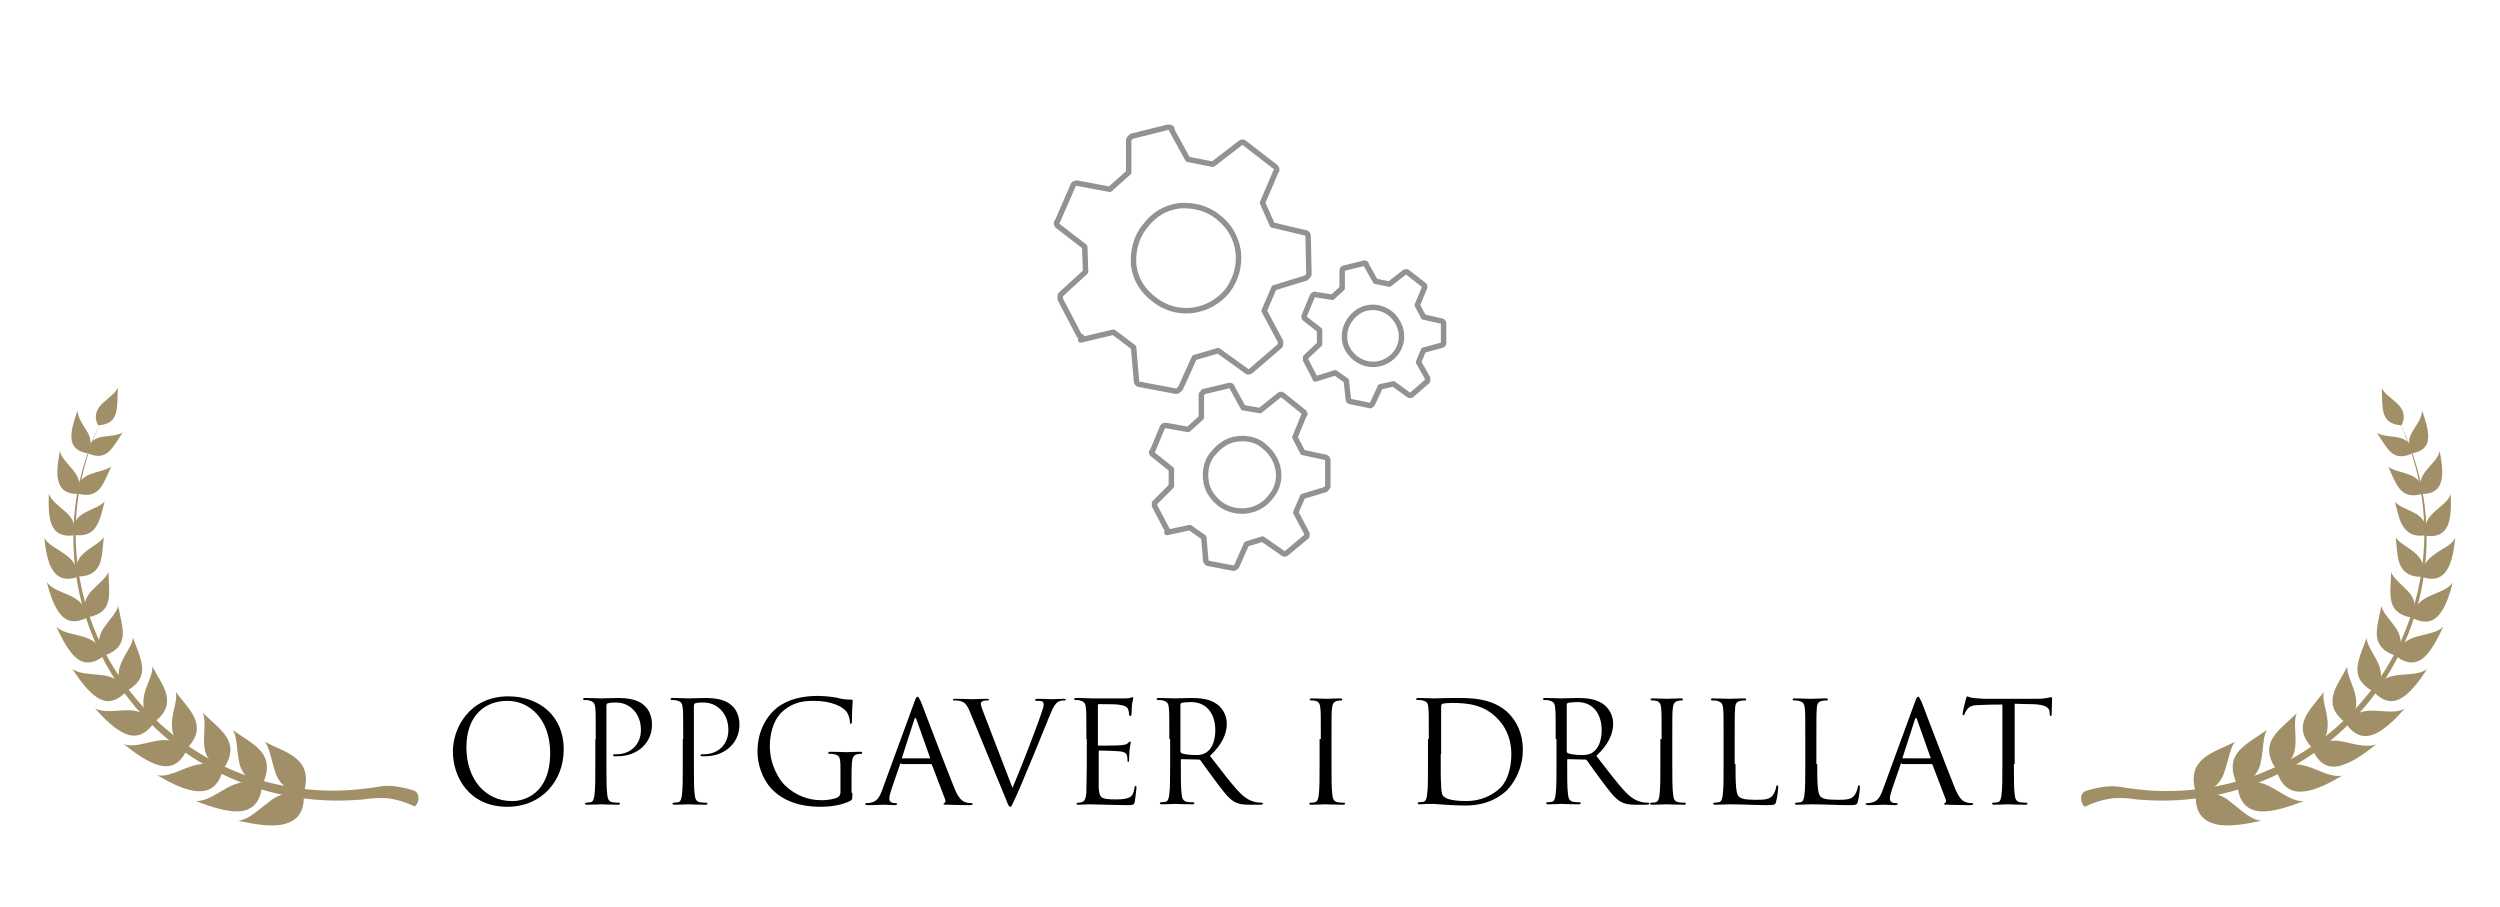 <?xml version="1.0" encoding="utf-8"?>
<!-- Generator: Adobe Illustrator 22.1.0, SVG Export Plug-In . SVG Version: 6.00 Build 0)  -->
<!DOCTYPE svg PUBLIC "-//W3C//DTD SVG 1.1//EN" "http://www.w3.org/Graphics/SVG/1.1/DTD/svg11.dtd">
<svg version="1.1" id="Layer_1" xmlns="http://www.w3.org/2000/svg" xmlns:xlink="http://www.w3.org/1999/xlink" x="0px" y="0px"
	 viewBox="0 0 608.9 221" style="enable-background:new 0 0 608.9 221;" xml:space="preserve">
<style type="text/css">
	.st0{fill:none;stroke:#929292;stroke-width:1.331;stroke-linecap:round;stroke-linejoin:round;stroke-miterlimit:10;}
	.st1{fill:none;stroke:#929292;stroke-width:1.331;stroke-miterlimit:10;}
	.st2{fill:#A19067;}
</style>
<title>Asset 1Kontrollspørsmål</title>
<g>
	<g>
		<g>
			<g>
				<path class="st0" d="M320.4,92.3C320.4,92.3,320.2,92.3,320.4,92.3l-2.4-4.6c0,0,0-0.5,0-0.7l3.4-3.2v-3.4l-3.7-2.9
					c0,0-0.2-0.5,0-0.7l1.9-4.6c0-0.2,0.5-0.5,0.5-0.5l4.4,0.7l2.4-2.2v-4.4c0-0.2,0.2-0.5,0.5-0.5l4.9-1.2c0.2,0,0.5,0,0.5,0.5
					l2.2,3.9l3.4,0.7l3.7-2.9c0,0,0.5-0.2,0.7,0l4.1,3.2c0,0,0.2,0.5,0,0.7l-1.7,4.1l1.5,2.9l4.4,1c0.2,0,0.5,0.2,0.5,0.5v4.9
					c0,0.2-0.2,0.5-0.5,0.5l-4.4,1.2l-1.2,2.9l2.2,3.9c0,0,0,0.5,0,0.7l-3.9,3.4c0,0-0.5,0.2-0.7,0l-3.7-2.7l-3.2,0.7l-1.9,4.1
					l-0.5,0.5l-4.9-1c-0.2,0-0.5-0.2-0.5-0.5l-0.5-4.6l-2.7-1.9L320.4,92.3C320.7,92.5,320.7,92.5,320.4,92.3z"/>
			</g>
			<g>
				<path class="st1" d="M338.7,76.4c-1.5-1.2-3.4-1.7-5.1-1.5c-1.9,0.2-3.4,1.2-4.6,2.7s-1.7,3.4-1.5,5.1c0.2,1.9,1.2,3.4,2.7,4.6
					c3.2,2.4,7.3,1.7,9.7-1.2C342.3,83,341.6,78.9,338.7,76.4L338.7,76.4z"/>
			</g>
		</g>
		<g>
			<g>
				<path class="st0" d="M284.4,129.3C284.4,129.3,284.1,129.3,284.4,129.3l-3.2-6.1v-0.7l4.1-4.1v-4.1l-4.6-3.7c0,0-0.5-0.5,0-0.7
					l2.4-5.8c0-0.2,0.5-0.5,0.7-0.5l5.6,1l3.2-2.9v-5.6c0-0.2,0.5-0.5,0.5-0.7l6.3-1.5c0.2,0,0.7,0,0.7,0.5l2.7,4.9l4.1,0.7l4.6-3.7
					c0,0,0.5-0.5,1,0l5.1,4.1c0,0,0.5,0.5,0,0.7l-2.2,5.4l1.9,3.7l5.6,1.2c0.2,0,0.5,0.5,0.5,0.5v6.6c0,0.2-0.5,0.5-0.5,0.7
					l-5.6,1.7l-1.7,3.9l2.7,5.1v0.7l-4.9,4.1c0,0-0.5,0.5-1,0l-4.9-3.4l-3.9,1.2l-2.4,5.4c0,0-0.5,0.5-0.7,0.5l-6.3-1.2
					c-0.2,0-0.5-0.5-0.5-0.5l-0.5-5.8l-3.4-2.4l-5.6,1.2C284.9,129.5,284.6,129.5,284.4,129.3z"/>
			</g>
			<g>
				<path class="st1" d="M308,108.8c-1.7-1.7-4.4-2.2-6.6-1.9c-2.4,0.2-4.4,1.7-5.8,3.4c-1.7,1.7-2.2,4.4-1.9,6.6
					c0.2,2.4,1.7,4.4,3.4,5.8c3.9,2.9,9.5,2.2,12.4-1.7C312.6,117.4,311.9,112,308,108.8L308,108.8z"/>
			</g>
		</g>
		<g>
			<g>
				<path class="st0" d="M262.9,81.8C262.9,81.8,262.9,81.6,262.9,81.8l-4.6-8.8c-0.2-0.2,0-1.2,0-1.2l6.1-5.6l-0.2-6.1l-6.6-5.1
					c-0.2-0.2-0.5-0.7,0-1.2l3.7-8.5c0-0.5,0.7-0.7,1-0.7l8,1.5l4.6-4.1v-7.8c0-0.5,0.5-0.7,0.7-1l8.8-2.2c0.5,0,1.2,0,1,0.7
					l3.9,7.1l6.1,1.2l6.6-5.1c0.2-0.2,0.7-0.5,1.2,0l7.5,5.8c0.2,0.2,0.5,0.7,0,1.2l-3.2,7.5l2.4,5.4l8,1.9c0.5,0,0.7,0.5,0.7,0.7
					l0.2,9.3c0,0.5-0.5,0.7-0.7,1l-7.8,2.4l-2.4,5.6l3.9,7.3c0.2,0.2,0,1.2,0,1.2l-7.1,6.1c-0.2,0.2-0.7,0.5-1.2,0l-6.8-4.9
					l-5.8,1.7l-3.4,7.5c-0.2,0.2-0.7,0.7-1,0.7l-9-1.7c-0.5,0-0.7-0.5-0.7-0.7l-0.7-8.3l-4.9-3.7l-8,1.9
					C263.9,82,263.4,82,262.9,81.8z"/>
			</g>
			<g>
				<path class="st1" d="M296.6,52.8c-2.7-2.2-6.1-2.9-9.3-2.7c-3.7,0.5-6.3,2.2-8.5,5.1c-2.2,2.7-2.9,6.1-2.7,9.3
					c0.5,3.7,2.2,6.3,5.1,8.5c5.6,4.4,13.4,3.2,17.8-2.2C303.4,64.8,302.2,57,296.6,52.8L296.6,52.8z"/>
			</g>
		</g>
	</g>
	<g>
		<path class="st2" d="M544.3,180.7c-2.8,1.4-5.7,2.4-7.6,4s-3.1,3.9-2,7.9c1.6,0.3,3.3,0,4.7-1c1.1-0.9,1.9-2.1,2.3-3.4
			C542.7,185.5,543.1,182.4,544.3,180.7"/>
		<path class="st2" d="M552.1,177.8c-2.5,1.8-5.1,3.2-6.7,5s-2.3,4.2-0.7,7.9c1.6,0,3.1-0.6,4.3-1.7c0.9-1,1.5-2.3,1.7-3.7
			C551.3,182.6,551.1,179.6,552.1,177.8"/>
		<path class="st2" d="M559.4,173.7c-2.1,2.1-4.4,3.8-5.7,5.8s-1.6,4.3,0.5,7.6c3.8-0.7,4.8-3.4,4.9-6S558.6,175.6,559.4,173.7"/>
		<path class="st2" d="M566,168.5c-1.7,2.3-3.7,4.3-4.6,6.4s-0.9,4.4,1.7,7.2c3.5-1.3,4-3.9,3.8-6.5S565.5,170.4,566,168.5"/>
		<path class="st2" d="M571.7,162.4c-1.3,2.5-2.9,4.7-3.4,6.8s-0.2,4.3,2.7,6.6c3.1-1.7,3.2-4.4,2.6-6.8S571.6,164.2,571.7,162.4"/>
		<path class="st2" d="M576.4,155.4c-0.9,2.5-2,4.9-2.2,7s0.5,4.1,3.6,5.9c2.7-2.1,2.4-4.6,1.4-6.8S576.5,157.1,576.4,155.4"/>
		<path class="st2" d="M580,147.6c-0.5,2.6-1.2,5-1.1,7s1.1,3.9,4.3,5c2.2-2.4,1.6-4.8,0.3-6.7S580.4,149.3,580,147.6"/>
		<path class="st2" d="M582.4,139.4c-0.1,2.5-0.4,4.9,0,6.9s1.7,3.5,4.8,4.1c1.7-2.6,0.8-4.8-0.7-6.4S583,140.9,582.4,139.4"/>
		<path class="st2" d="M583.5,130.9c0.3,2.4,0.3,4.8,1,6.5s2.1,3.1,5.2,3.1c1.2-2.8,0-4.6-1.7-6S584.3,132.2,583.5,130.9"/>
		<path class="st2" d="M583.3,122.2c0.6,2.2,1,4.5,2,6s2.4,2.6,5.4,2.2c0.7-2.8-0.7-4.4-2.5-5.4S584.3,123.4,583.3,122.2"/>
		<path class="st2" d="M581.7,113.7c0.9,2,1.7,4.1,2.8,5.4s2.7,2,5.4,1.2c0.3-2.8-1.3-4-3.1-4.7S582.8,114.6,581.7,113.7"/>
		<path class="st2" d="M578.9,105.4c1.2,1.8,2.2,3.6,3.4,4.7s2.8,1.5,5.3,0.3c-0.2-2.6-1.9-3.6-3.7-3.9S580.1,106.2,578.9,105.4"/>
		<path class="st2" d="M550.8,199.9c-4.2,0.9-8.3,1.6-11.3,0.8s-4.8-2.8-4.7-6.9c1.5-0.7,3.2-0.8,4.9-0.4c1.4,0.4,2.7,1.1,3.8,2.1
			C545.9,197.3,548.1,199.7,550.8,199.9"/>
		<path class="st2" d="M561.1,195.1c-3.8,1.5-7.7,2.7-10.6,2.5s-5-1.9-5.5-5.9c3.4-2.1,5.9-1.2,8.5,0.2S558.5,195.3,561.1,195.1"/>
		<path class="st2" d="M570.5,188.9c-3.4,2-6.8,3.7-9.7,3.9s-5-1.1-6.2-4.8c2.9-2.5,5.5-2,8.1-1.1S568,189.4,570.5,188.9"/>
		<path class="st2" d="M578.7,181.3c-2.9,2.4-6,4.5-8.7,5.2s-5-0.2-6.6-3.6c2.4-2.8,4.9-2.8,7.6-2.2S576.5,182.1,578.7,181.3"/>
		<path class="st2" d="M585.7,172.6c-2.4,2.7-5,5.2-7.4,6.2s-4.7,0.5-6.8-2.4c1.8-3,4.2-3.4,6.9-3.3S583.7,173.7,585.7,172.6"/>
		<path class="st2" d="M591.2,162.9c-1.9,2.9-3.9,5.6-6.1,7s-4.4,1.2-6.9-1.3c1.3-3.2,3.5-3.9,6-4.2S589.5,164.3,591.2,162.9"/>
		<path class="st2" d="M595.1,152.6c-1.4,3-2.9,5.9-4.7,7.5s-4,1.8-6.7-0.2c0.7-3.2,2.7-4.2,5.1-4.9S593.7,154.1,595.1,152.6"/>
		<path class="st2" d="M597.4,141.9c-0.8,3.1-1.8,6-3.3,7.8s-3.5,2.3-6.4,0.9c0.2-3.1,1.9-4.4,4-5.4S596.2,143.6,597.4,141.9"/>
		<path class="st2" d="M598,131c-0.3,3-0.8,5.9-2,7.8s-3,2.7-5.9,1.8c-0.3-3,1.2-4.4,3-5.7S597.1,132.8,598,131"/>
		<path class="st2" d="M596.9,120.3c0.1,2.9,0.1,5.7-0.7,7.6s-2.4,3-5.3,2.6c-0.7-2.8,0.4-4.3,2-5.8S596.4,122,596.9,120.3"/>
		<path class="st2" d="M594.2,109.8c0.5,2.7,0.9,5.3,0.4,7.3s-1.8,3.2-4.6,3.2c-1.1-2.5-0.3-4.2,1-5.8S593.9,111.6,594.2,109.8"/>
		<path class="st2" d="M589.9,100c0.9,2.4,1.6,4.8,1.5,6.7s-1.2,3.2-3.8,3.7c-1.4-2.2-0.9-3.9,0.1-5.5S589.9,101.7,589.9,100"/>
		<path class="st2" d="M580.1,94.5c0.1,2.4,0,4.6,0.5,6.2s1.6,2.7,4.3,2.9c1.2-2.3,0.3-4.1-1.1-5.4S580.7,95.9,580.1,94.5"/>
		<path class="st2" d="M507.8,196.5c-1-0.6-1.5-3.1,0.1-3.8c1.1-0.4,2.3-0.7,3.5-0.9c1.5-0.3,3-0.4,4.6-0.2c2.4,0.4,4.8,0.7,7.2,0.9
			c34.6,2.5,64.6-23.5,67.1-58.1c0.4-5,0.1-10-0.7-14.9c-0.9-5.2-2.4-10.2-4.5-15.1c-1.6-3.5-2.7-5.3-2.7-5.3s1.1,1.8,2.7,5.2
			c2.2,4.7,3.8,9.6,4.8,14.7c4.7,24.6-5.5,49.8-26,64.2c-10.8,7.6-23.6,11.7-36.8,11.8c-2.3,0-4.5-0.1-6.8-0.3
			c-1.8-0.3-3.7-0.4-5.5-0.3C512.4,194.7,510,195.4,507.8,196.5"/>
	</g>
	<g>
		<path class="st2" d="M64.5,180.7c2.8,1.4,5.7,2.4,7.6,4s3.1,3.9,2,7.9c-1.6,0.3-3.3,0-4.7-1c-1.1-0.9-1.9-2.1-2.3-3.4
			C66.1,185.4,65.8,182.3,64.5,180.7"/>
		<path class="st2" d="M56.7,177.8c2.5,1.8,5.1,3.2,6.7,5c1.6,1.8,2.3,4.2,0.7,7.9c-1.6,0-3.1-0.6-4.2-1.7c-0.9-1-1.5-2.3-1.7-3.7
			C57.6,182.5,57.8,179.5,56.7,177.8"/>
		<path class="st2" d="M49.4,173.6c2.1,2.1,4.4,3.8,5.7,5.8s1.6,4.3-0.5,7.6c-3.8-0.7-4.8-3.4-4.9-6S50.2,175.5,49.4,173.6"/>
		<path class="st2" d="M42.8,168.5c1.7,2.3,3.7,4.3,4.6,6.4s0.9,4.4-1.7,7.2c-3.5-1.3-4-3.9-3.8-6.5S43.3,170.3,42.8,168.5"/>
		<path class="st2" d="M37.1,162.3c1.3,2.5,2.9,4.7,3.4,6.8s0.2,4.3-2.7,6.6c-3.1-1.7-3.2-4.4-2.6-6.8S37.3,164.1,37.1,162.3"/>
		<path class="st2" d="M32.4,155.3c0.9,2.6,2,4.9,2.2,7s-0.5,4.1-3.6,5.9c-2.7-2.1-2.4-4.6-1.4-6.9S32.3,157,32.4,155.3"/>
		<path class="st2" d="M28.8,147.6c0.5,2.6,1.2,5,1.1,7s-1.1,3.9-4.3,5c-2.2-2.4-1.6-4.8-0.3-6.7S28.4,149.2,28.8,147.6"/>
		<path class="st2" d="M26.4,139.3c0.1,2.5,0.4,4.9,0,6.9s-1.7,3.5-4.8,4.1c-1.7-2.7-0.8-4.8,0.7-6.4S25.8,140.9,26.4,139.3"/>
		<path class="st2" d="M25.3,130.8c-0.3,2.4-0.3,4.8-1,6.5s-2.1,3.1-5.2,3.1c-1.2-2.8,0-4.6,1.7-6S24.5,132.1,25.3,130.8"/>
		<path class="st2" d="M25.5,122.1c-0.6,2.2-1,4.4-2,6s-2.5,2.6-5.4,2.2c-0.7-2.8,0.7-4.4,2.5-5.4S24.5,123.3,25.5,122.1"/>
		<path class="st2" d="M27.1,113.6c-0.9,2-1.7,4.1-2.8,5.4s-2.7,2-5.4,1.2c-0.3-2.8,1.3-4,3.1-4.7S26,114.5,27.1,113.6"/>
		<path class="st2" d="M29.9,105.3c-1.2,1.8-2.2,3.6-3.4,4.7s-2.8,1.5-5.3,0.3c0.2-2.6,1.9-3.6,3.7-3.9S28.8,106.1,29.9,105.3"/>
		<path class="st2" d="M58,199.9c4.2,0.9,8.3,1.6,11.3,0.8s4.8-2.8,4.7-6.9c-1.5-0.7-3.2-0.8-4.9-0.4c-1.4,0.4-2.7,1.1-3.8,2.1
			C62.9,197.2,60.7,199.6,58,199.9"/>
		<path class="st2" d="M47.7,195.1c3.8,1.5,7.7,2.7,10.6,2.5s5-1.9,5.5-5.9c-3.4-2-5.9-1.2-8.5,0.2S50.3,195.2,47.7,195.1"/>
		<path class="st2" d="M38.3,188.8c3.4,2,6.8,3.7,9.7,3.9s5-1,6.2-4.8c-2.9-2.5-5.5-2-8.1-1.1S40.8,189.3,38.3,188.8"/>
		<path class="st2" d="M30.1,181.2c3,2.4,6,4.5,8.7,5.2s5-0.2,6.6-3.6c-2.4-2.8-4.9-2.8-7.6-2.3S32.3,182.1,30.1,181.2"/>
		<path class="st2" d="M23.1,172.5c2.4,2.7,5,5.2,7.4,6.2s4.7,0.5,6.8-2.4c-1.8-3-4.2-3.4-6.9-3.3S25.1,173.6,23.1,172.5"/>
		<path class="st2" d="M17.6,162.9c1.9,2.9,3.9,5.6,6.1,7s4.4,1.2,6.9-1.3c-1.3-3.2-3.5-3.9-6-4.2S19.3,164.2,17.6,162.9"/>
		<path class="st2" d="M13.7,152.6c1.4,3,2.9,5.9,4.7,7.5s4,1.8,6.7-0.2c-0.7-3.2-2.7-4.2-5.1-4.9S15.1,154.1,13.7,152.6"/>
		<path class="st2" d="M11.4,141.8c0.8,3.1,1.8,6,3.3,7.8s3.5,2.3,6.4,0.9c-0.2-3.1-1.9-4.4-4-5.4S12.6,143.5,11.4,141.8"/>
		<path class="st2" d="M10.8,131c0.3,3,0.8,5.9,2,7.8s3,2.7,5.9,1.8c0.3-3-1.2-4.4-3-5.7S11.7,132.7,10.8,131"/>
		<path class="st2" d="M11.9,120.2c-0.1,2.9-0.1,5.7,0.7,7.6s2.4,3,5.3,2.6c0.7-2.8-0.4-4.4-2-5.8S12.4,121.9,11.9,120.2"/>
		<path class="st2" d="M14.6,109.8c-0.5,2.7-0.9,5.3-0.4,7.3s1.8,3.2,4.6,3.2c1.1-2.5,0.3-4.2-1-5.8S14.9,111.5,14.6,109.8"/>
		<path class="st2" d="M18.9,100c-0.9,2.4-1.6,4.8-1.5,6.7s1.2,3.2,3.8,3.7c1.4-2.2,0.9-3.9-0.1-5.5S18.9,101.6,18.9,100"/>
		<path class="st2" d="M28.7,94.4c-0.1,2.4,0,4.6-0.5,6.3s-1.6,2.7-4.3,2.9c-1.2-2.3-0.3-4.1,1.1-5.4S28.1,95.8,28.7,94.4"/>
		<path class="st2" d="M101,196.4c1-0.6,1.5-3.1-0.1-3.8c-1.1-0.4-2.3-0.7-3.5-0.9c-1.5-0.3-3-0.4-4.5-0.2c-2.4,0.4-4.8,0.7-7.2,0.9
			c-5.5,0.4-11.1,0.1-16.6-1c-33.3-6.5-55.4-38.4-49.8-71.9c0.9-5.2,2.4-10.2,4.5-15c0.8-1.8,1.7-3.6,2.7-5.3c0,0-1.1,1.8-2.7,5.2
			C21.6,109.1,20,114,19,119c-4.7,24.6,5.5,49.8,26,64.2c10.8,7.6,23.6,11.7,36.8,11.8c2.3,0,4.5-0.1,6.8-0.3
			c1.8-0.3,3.7-0.4,5.5-0.3C96.4,194.6,98.8,195.4,101,196.4"/>
	</g>
	<g>
		<path d="M110.3,183c0-5.6,4-13.4,13.5-13.4c7.7,0,13.5,4.9,13.5,12.9c0,7.7-5.4,14-13.7,14C114.2,196.5,110.3,189.2,110.3,183z
			 M134,183.4c0-8.2-5-12.7-10.4-12.7c-5.7,0-10,3.8-10,11.3c0,8,4.8,13.1,11,13.1C127.6,195.2,134,193.4,134,183.4z"/>
		<path d="M145.1,180c0-5.3,0-6.3-0.1-7.4c-0.1-1.2-0.3-1.7-1.5-2c-0.3-0.1-0.9-0.1-1.2-0.1c-0.1,0-0.3-0.1-0.3-0.2
			c0-0.2,0.2-0.3,0.5-0.3c1.5,0,3.6,0.1,3.9,0.1c0.8,0,2.7-0.1,4.3-0.1c4.3,0,5.8,1.4,6.4,2c0.8,0.7,1.7,2.3,1.7,4.5
			c0,4.5-3.6,7.7-8.4,7.7c-0.2,0-0.5,0-0.7,0s-0.4-0.1-0.4-0.2c0-0.3,0.2-0.3,0.9-0.3c3.3,0,5.9-2.3,5.9-5.9c0-0.9-0.1-3.2-1.9-5
			s-3.9-1.7-4.7-1.7c-0.6,0-1.2,0.1-1.5,0.2c-0.2,0.1-0.3,0.3-0.3,0.7v14.1c0,3.3,0,6,0.2,7.4c0.1,1,0.3,1.7,1.3,1.9
			c0.5,0.1,1.2,0.1,1.5,0.1c0.2,0,0.3,0.1,0.3,0.2c0,0.2-0.2,0.3-0.5,0.3c-1.9,0-4-0.1-4.2-0.1c-0.1,0-2.3,0.1-3.3,0.1
			c-0.4,0-0.5-0.1-0.5-0.3c0-0.1,0.1-0.2,0.3-0.2c0.3,0,0.7-0.1,1-0.1c0.7-0.1,0.9-0.9,1-1.9c0.2-1.4,0.2-4.1,0.2-7.4V180H145.1z"/>
		<path d="M166.4,180c0-5.3,0-6.3-0.1-7.4c-0.1-1.2-0.3-1.7-1.5-2c-0.3-0.1-0.9-0.1-1.2-0.1c-0.1,0-0.3-0.1-0.3-0.2
			c0-0.2,0.2-0.3,0.5-0.3c1.5,0,3.6,0.1,3.9,0.1c0.8,0,2.7-0.1,4.3-0.1c4.3,0,5.8,1.4,6.4,2c0.8,0.7,1.7,2.3,1.7,4.5
			c0,4.5-3.6,7.7-8.4,7.7c-0.2,0-0.5,0-0.7,0s-0.4-0.1-0.4-0.2c0-0.3,0.2-0.3,0.9-0.3c3.3,0,5.9-2.3,5.9-5.9c0-0.9-0.1-3.2-1.9-5
			s-3.9-1.7-4.7-1.7c-0.6,0-1.2,0.1-1.5,0.2c-0.2,0.1-0.3,0.3-0.3,0.7v14.1c0,3.3,0,6,0.2,7.4c0.1,1,0.3,1.7,1.3,1.9
			c0.5,0.1,1.2,0.1,1.5,0.1c0.2,0,0.3,0.1,0.3,0.2c0,0.2-0.2,0.3-0.5,0.3c-1.9,0-4-0.1-4.2-0.1c-0.1,0-2.3,0.1-3.3,0.1
			c-0.4,0-0.5-0.1-0.5-0.3c0-0.1,0.1-0.2,0.3-0.2c0.3,0,0.7-0.1,1-0.1c0.7-0.1,0.9-0.9,1-1.9c0.2-1.4,0.2-4.1,0.2-7.4V180H166.4z"/>
		<path d="M207.6,193.1c0,1.5,0,1.6-0.4,1.9c-2.2,1.2-5.3,1.5-7.3,1.5c-2.6,0-7.5-0.3-11.3-3.7c-2.1-1.8-4.1-5.5-4.1-9.8
			c0-5.5,2.7-9.4,5.7-11.3c3.1-1.9,6.5-2.2,9.1-2.2c2.2,0,4.6,0.4,5.2,0.6c0.7,0.2,1.9,0.3,2.8,0.3c0.3,0,0.4,0.2,0.4,0.3
			c0,0.5-0.2,1.4-0.2,4.9c0,0.5-0.1,0.7-0.3,0.7s-0.2-0.2-0.2-0.5c0-0.5-0.2-1.4-0.7-2.3c-0.9-1.3-3.6-2.8-8.1-2.8
			c-2.2,0-4.7,0.2-7.3,2.3c-2,1.6-3.4,4.7-3.4,8.7c0,4.8,2.4,8.3,3.6,9.5c2.7,2.6,5.8,3.7,9,3.7c1.2,0,3-0.2,3.9-0.7
			c0.4-0.2,0.7-0.6,0.7-1.2v-5.8c0-2.8-0.2-3.2-1.5-3.5c-0.3-0.1-0.9-0.1-1.2-0.1c-0.1,0-0.3-0.1-0.3-0.2c0-0.2,0.2-0.3,0.5-0.3
			c1.5,0,3.7,0.1,3.9,0.1s2.3-0.1,3.4-0.1c0.4,0,0.5,0.1,0.5,0.3c0,0.1-0.1,0.2-0.3,0.2s-0.4,0-0.9,0.1c-0.9,0.2-1.2,0.8-1.3,2
			c-0.1,1.1-0.1,2.1-0.1,3.6v3.8H207.6z"/>
		<path d="M219.5,185.9c-0.2,0-0.3,0.1-0.3,0.3l-2.1,6.1c-0.3,0.9-0.5,1.7-0.5,2.3c0,0.7,0.7,1,1.2,1c0.1,0,0.2,0,0.3,0
			c0.3,0,0.4,0.1,0.4,0.2c0,0.2-0.3,0.3-0.6,0.3c-0.8,0-2.2-0.1-2.6-0.1s-2.3,0.1-3.9,0.1c-0.4,0-0.7-0.1-0.7-0.3
			c0-0.1,0.2-0.2,0.5-0.2c0.2,0,0.5,0,0.8-0.1c1.6-0.2,2.3-1.5,2.9-3.2l7.8-21.3c0.4-1.1,0.5-1.3,0.8-1.3c0.2,0,0.3,0.2,0.8,1.2
			c0.5,1.3,5.9,15.5,8,20.7c1.2,3.1,2.2,3.6,2.9,3.8c0.5,0.2,1.1,0.2,1.3,0.2s0.4,0,0.4,0.2s-0.3,0.3-0.7,0.3c-0.5,0-3,0-5.4-0.1
			c-0.7,0-1,0-1-0.2c0-0.1,0.1-0.2,0.2-0.2c0.2-0.1,0.4-0.4,0.2-0.9l-3.2-8.4c-0.1-0.1-0.1-0.2-0.3-0.2h-7.2V185.9z M226.4,184.7
			c0.2,0,0.2-0.1,0.1-0.2l-3.3-9.3c-0.2-0.5-0.3-0.5-0.5,0l-3,9.3c-0.1,0.2,0,0.2,0.1,0.2H226.4z"/>
		<path d="M236.2,173.3c-0.8-1.9-1.3-2.3-2.5-2.6c-0.5-0.1-1.1-0.1-1.3-0.1s-0.3-0.1-0.3-0.2c0-0.2,0.3-0.2,0.9-0.2
			c1.6,0,3.5,0.1,3.9,0.1c0.3,0,1.8-0.1,3.1-0.1c0.6,0,0.9,0.1,0.9,0.2c0,0.2-0.1,0.2-0.3,0.2c-0.4,0-1,0-1.3,0.2
			c-0.4,0.2-0.4,0.4-0.4,0.7s0.3,1.2,0.7,2.2l7,18.2c2-4.6,6.6-16.6,7.3-19c0.2-0.5,0.3-1,0.3-1.3s-0.1-0.6-0.4-0.8
			c-0.4-0.1-0.9-0.1-1.3-0.1c-0.2,0-0.4,0-0.4-0.2s0.2-0.3,0.8-0.3c1.4,0,2.9,0.1,3.4,0.1c0.2,0,1.7-0.1,2.7-0.1
			c0.4,0,0.6,0.1,0.6,0.2c0,0.2-0.1,0.2-0.4,0.2c-0.2,0-1,0-1.6,0.4c-0.4,0.3-1,0.9-1.9,3.2c-0.4,1-2.1,5.1-3.8,9.3
			c-2.1,5-3.6,8.7-4.4,10.4c-1,2.1-1.1,2.6-1.4,2.6c-0.4,0-0.6-0.5-1.2-2.1L236.2,173.3z"/>
		<path d="M264.6,180c0-5.3,0-6.3-0.1-7.4c-0.1-1.2-0.3-1.7-1.5-2c-0.2-0.1-0.7-0.1-1-0.1c-0.2,0-0.4-0.1-0.4-0.2
			c0-0.2,0.2-0.3,0.5-0.3c0.8,0,1.7,0,3.9,0.1c0.2,0,7.1,0,7.9,0s1.4-0.1,1.6-0.2c0.2-0.1,0.3-0.1,0.4-0.1s0.1,0.1,0.1,0.3
			s-0.2,0.7-0.3,1.6c0,0.5-0.1,1.2-0.1,2.1c0,0.3-0.1,0.6-0.3,0.6c-0.2,0-0.3-0.2-0.3-0.4c0-0.4-0.1-0.9-0.2-1.1
			c-0.2-0.8-1-1.1-2.5-1.3c-0.6-0.1-4.3-0.1-4.7-0.1c-0.1,0-0.2,0.1-0.2,0.3v9.5c0,0.2,0,0.3,0.2,0.3c0.4,0,4.7,0,5.5-0.1
			c0.9-0.1,1.4-0.2,1.7-0.6c0.2-0.2,0.3-0.3,0.4-0.3s0.2,0.1,0.2,0.3s-0.2,0.8-0.3,1.9c-0.1,1.1-0.1,1.9-0.1,2.3
			c0,0.3-0.1,0.5-0.2,0.5c-0.2,0-0.2-0.3-0.2-0.5c0-0.3,0-0.7-0.1-1c-0.1-0.5-0.5-1-1.8-1.1c-0.9-0.1-4.3-0.2-4.9-0.2
			c-0.2,0-0.2,0.1-0.2,0.2v3c0,1.2,0,5.1,0,5.9c0.1,1.4,0.3,2.2,1.1,2.5c0.6,0.2,1.5,0.3,2.8,0.3c1,0,2.2,0,3.1-0.3
			c1.1-0.3,1.5-1.1,1.7-2.5c0.1-0.4,0.1-0.5,0.3-0.5c0.2,0,0.2,0.3,0.2,0.5c0,0.3-0.3,2.6-0.4,3.3c-0.2,0.9-0.5,0.9-1.9,0.9
			c-2.5,0-3.7-0.1-5-0.1c-1.4,0-2.9-0.1-4.3-0.1c-0.8,0-1.6,0.1-2.5,0.1c-0.4,0-0.5-0.1-0.5-0.3c0-0.1,0.2-0.2,0.4-0.2
			c0.3,0,0.5,0,0.8-0.1c0.7-0.2,1.2-0.7,1.2-3.2c0-1.3,0.1-3.1,0.1-6.1V180H264.6z"/>
		<path d="M284.8,180c0-5.3,0-6.3-0.1-7.4c-0.1-1.2-0.3-1.7-1.5-2c-0.3-0.1-0.9-0.1-1.2-0.1c-0.1,0-0.3-0.1-0.3-0.2
			c0-0.2,0.2-0.3,0.5-0.3c1.5,0,3.7,0.1,3.9,0.1c0.4,0,3-0.1,4-0.1c2.2,0,4.5,0.2,6.3,1.5c0.9,0.6,2.4,2.3,2.4,4.7
			c0,2.5-1.1,5.1-4.1,7.9c2.8,3.6,5.1,6.7,7.1,8.8c1.9,2,3.3,2.3,4.2,2.5c0.7,0.1,1.1,0.1,1.3,0.1c0.2,0,0.3,0.1,0.3,0.2
			c0,0.2-0.2,0.3-0.8,0.3h-2.4c-1.9,0-2.8-0.2-3.7-0.7c-1.5-0.8-2.7-2.5-4.6-5c-1.4-1.9-3.1-4.2-3.7-5.1c-0.1-0.1-0.2-0.2-0.4-0.2
			l-4.2-0.1c-0.2,0-0.2,0.1-0.2,0.3v0.8c0,3.3,0,6,0.2,7.4c0.1,1,0.3,1.7,1.3,1.9c0.5,0.1,1.2,0.1,1.5,0.1c0.2,0,0.3,0.1,0.3,0.2
			c0,0.2-0.2,0.3-0.5,0.3c-1.9,0-4-0.1-4.2-0.1c0,0-2.2,0.1-3.2,0.1c-0.4,0-0.5-0.1-0.5-0.3c0-0.1,0.1-0.2,0.3-0.2
			c0.3,0,0.7-0.1,1-0.1c0.7-0.1,0.9-0.9,1-1.9c0.2-1.4,0.2-4.1,0.2-7.4v-6H284.8z M287.5,183c0,0.2,0.1,0.3,0.2,0.4
			c0.5,0.3,2.1,0.5,3.6,0.5c0.8,0,1.8-0.1,2.6-0.7c1.2-0.8,2.1-2.7,2.1-5.3c0-4.3-2.3-6.9-5.9-6.9c-1,0-2,0.1-2.3,0.2
			c-0.2,0.1-0.3,0.2-0.3,0.4L287.5,183L287.5,183z"/>
		<path d="M321.7,180c0-5.3,0-6.3-0.1-7.4c-0.1-1.2-0.4-1.7-1.2-1.9c-0.4-0.1-0.8-0.1-1.1-0.1c-0.1,0-0.3-0.1-0.3-0.2
			c0-0.2,0.2-0.3,0.5-0.3c1.1,0,3.3,0.1,3.5,0.1s2.3-0.1,3.4-0.1c0.4,0,0.5,0.1,0.5,0.3c0,0.1-0.1,0.2-0.3,0.2c-0.2,0-0.4,0-0.9,0.1
			c-0.9,0.2-1.2,0.8-1.3,2c-0.1,1.1-0.1,2.1-0.1,7.4v6c0,3.3,0,6,0.2,7.4c0.1,1,0.3,1.7,1.3,1.9c0.5,0.1,1.2,0.1,1.4,0.1
			c0.3,0,0.4,0.1,0.4,0.2c0,0.2-0.1,0.3-0.5,0.3c-1.9,0-4.1-0.1-4.3-0.1c-0.2,0-2.3,0.1-3.4,0.1c-0.4,0-0.5-0.1-0.5-0.3
			c0-0.1,0.1-0.2,0.4-0.2c0.2,0,0.6,0,0.9-0.1c0.7-0.1,0.9-0.9,1-1.9c0.2-1.4,0.2-4.1,0.2-7.4V180H321.7z"/>
		<path d="M348,180c0-5.3,0-6.3-0.1-7.4c-0.1-1.2-0.2-1.7-1.4-2c-0.3-0.1-0.9-0.1-1.2-0.1c-0.2,0-0.4-0.1-0.4-0.2
			c0-0.2,0.2-0.3,0.5-0.3c1.5,0,3.7,0.1,3.9,0.1c0.4,0,2.6-0.1,4.6-0.1c3.4,0,9.7-0.3,13.7,3.9c1.7,1.8,3.3,4.6,3.3,8.7
			c0,4.3-1.8,7.6-3.7,9.7c-1.5,1.5-4.6,3.9-10.4,3.9c-1.5,0-3.3-0.1-4.8-0.2c-1.5-0.1-2.7-0.2-2.8-0.2c-0.1,0-0.7,0-1.4,0
			c-0.7,0-1.5,0.1-2,0.1c-0.4,0-0.5-0.1-0.5-0.3c0-0.1,0.1-0.2,0.3-0.2c0.4,0,0.7-0.1,1-0.1c0.7-0.1,0.9-0.9,1-1.9
			c0.2-1.4,0.2-4.1,0.2-7.4v-6H348z M350.9,183.7c0,3.6,0,6.8,0.1,7.4c0,0.9,0.1,2.2,0.4,2.6c0.4,0.7,1.8,1.4,5.8,1.4
			c3.2,0,6.1-1.2,8.2-3.2c1.8-1.7,2.7-5,2.7-8.2c0-4.4-1.9-7.2-3.3-8.6c-3.2-3.4-7.1-3.9-11.2-3.9c-0.7,0-2,0.1-2.2,0.2
			c-0.3,0.1-0.4,0.3-0.4,0.7c0,1.2,0,4.7,0,7.3v4.3H350.9z"/>
		<path d="M378.9,180c0-5.3,0-6.3-0.1-7.4c-0.1-1.2-0.3-1.7-1.5-2c-0.3-0.1-0.9-0.1-1.2-0.1c-0.1,0-0.3-0.1-0.3-0.2
			c0-0.2,0.2-0.3,0.5-0.3c1.5,0,3.7,0.1,3.9,0.1c0.4,0,3-0.1,4-0.1c2.2,0,4.5,0.2,6.3,1.5c0.9,0.6,2.4,2.3,2.4,4.7
			c0,2.5-1.1,5.1-4.1,7.9c2.8,3.6,5.1,6.7,7.1,8.8c1.9,2,3.3,2.3,4.2,2.5c0.7,0.1,1.1,0.1,1.3,0.1c0.2,0,0.3,0.1,0.3,0.2
			c0,0.2-0.2,0.3-0.8,0.3h-2.4c-1.9,0-2.8-0.2-3.7-0.7c-1.5-0.8-2.7-2.5-4.6-5c-1.4-1.9-3.1-4.2-3.7-5.1c-0.1-0.1-0.2-0.2-0.4-0.2
			l-4.2-0.1c-0.2,0-0.2,0.1-0.2,0.3v0.8c0,3.3,0,6,0.2,7.4c0.1,1,0.3,1.7,1.3,1.9c0.5,0.1,1.2,0.1,1.5,0.1c0.2,0,0.3,0.1,0.3,0.2
			c0,0.2-0.2,0.3-0.5,0.3c-1.9,0-4-0.1-4.2-0.1c0,0-2.2,0.1-3.2,0.1c-0.4,0-0.5-0.1-0.5-0.3c0-0.1,0.1-0.2,0.3-0.2
			c0.3,0,0.7-0.1,1-0.1c0.7-0.1,0.9-0.9,1-1.9c0.2-1.4,0.2-4.1,0.2-7.4v-6H378.9z M381.6,183c0,0.2,0.1,0.3,0.2,0.4
			c0.5,0.3,2.1,0.5,3.6,0.5c0.8,0,1.8-0.1,2.6-0.7c1.2-0.8,2.1-2.7,2.1-5.3c0-4.3-2.3-6.9-5.9-6.9c-1,0-2,0.1-2.3,0.2
			c-0.2,0.1-0.3,0.2-0.3,0.4L381.6,183L381.6,183z"/>
		<path d="M404.7,180c0-5.3,0-6.3-0.1-7.4c-0.1-1.2-0.4-1.7-1.2-1.9c-0.4-0.1-0.8-0.1-1.1-0.1c-0.1,0-0.3-0.1-0.3-0.2
			c0-0.2,0.2-0.3,0.5-0.3c1.1,0,3.3,0.1,3.5,0.1s2.3-0.1,3.4-0.1c0.4,0,0.5,0.1,0.5,0.3c0,0.1-0.1,0.2-0.3,0.2c-0.2,0-0.4,0-0.9,0.1
			c-0.9,0.2-1.2,0.8-1.3,2c-0.1,1.1-0.1,2.1-0.1,7.4v6c0,3.3,0,6,0.2,7.4c0.1,1,0.3,1.7,1.3,1.9c0.5,0.1,1.2,0.1,1.4,0.1
			c0.3,0,0.4,0.1,0.4,0.2c0,0.2-0.1,0.3-0.5,0.3c-1.9,0-4.1-0.1-4.3-0.1c-0.2,0-2.3,0.1-3.4,0.1c-0.4,0-0.5-0.1-0.5-0.3
			c0-0.1,0.1-0.2,0.4-0.2c0.2,0,0.6,0,0.9-0.1c0.7-0.1,0.9-0.9,1-1.9c0.2-1.4,0.2-4.1,0.2-7.4V180H404.7z"/>
		<path d="M422.7,186.1c0,5,0.1,7.2,0.8,7.9c0.5,0.5,1.4,0.8,4.1,0.8c1.8,0,3.3,0,4.1-1c0.4-0.5,0.8-1.4,0.9-2.1
			c0-0.3,0.1-0.4,0.3-0.4c0.2,0,0.2,0.1,0.2,0.5s-0.2,2.4-0.5,3.4c-0.2,0.8-0.3,0.9-2.2,0.9c-2.9,0-5.9-0.2-9.2-0.2
			c-1.1,0-2.1,0.1-3.4,0.1c-0.4,0-0.5-0.1-0.5-0.3c0-0.1,0.1-0.2,0.3-0.2c0.3,0,0.7-0.1,1-0.1c0.7-0.1,0.9-0.9,1-1.9
			c0.2-1.4,0.2-4.1,0.2-7.4v-6c0-5.3,0-6.3-0.1-7.4c-0.1-1.2-0.3-1.7-1.5-2c-0.3-0.1-0.9-0.1-1.2-0.1c-0.1,0-0.3-0.1-0.3-0.2
			c0-0.2,0.2-0.3,0.5-0.3c1.5,0,3.7,0.1,3.9,0.1c0.2,0,2.7-0.1,3.7-0.1c0.4,0,0.5,0.1,0.5,0.3c0,0.1-0.1,0.2-0.3,0.2
			c-0.2,0-0.7,0-1.1,0.1c-1,0.2-1.3,0.8-1.3,2c-0.1,1.1-0.1,2.1-0.1,7.4v6H422.7z"/>
		<path d="M442.6,186.1c0,5,0.1,7.2,0.8,7.9c0.5,0.5,1.4,0.8,4.1,0.8c1.8,0,3.3,0,4.1-1c0.4-0.5,0.8-1.4,0.9-2.1
			c0-0.3,0.1-0.4,0.3-0.4c0.2,0,0.2,0.1,0.2,0.5s-0.2,2.4-0.5,3.4c-0.2,0.8-0.3,0.9-2.2,0.9c-2.9,0-5.9-0.2-9.2-0.2
			c-1.1,0-2.1,0.1-3.4,0.1c-0.4,0-0.5-0.1-0.5-0.3c0-0.1,0.1-0.2,0.3-0.2c0.3,0,0.7-0.1,1-0.1c0.7-0.1,0.9-0.9,1-1.9
			c0.2-1.4,0.2-4.1,0.2-7.4v-6c0-5.3,0-6.3-0.1-7.4c-0.1-1.2-0.3-1.7-1.5-2c-0.3-0.1-0.9-0.1-1.2-0.1c-0.1,0-0.3-0.1-0.3-0.2
			c0-0.2,0.2-0.3,0.5-0.3c1.5,0,3.7,0.1,3.9,0.1c0.2,0,2.7-0.1,3.7-0.1c0.4,0,0.5,0.1,0.5,0.3c0,0.1-0.1,0.2-0.3,0.2
			c-0.2,0-0.7,0-1.1,0.1c-1,0.2-1.3,0.8-1.3,2c-0.1,1.1-0.1,2.1-0.1,7.4v6H442.6z"/>
		<path d="M463.2,185.9c-0.2,0-0.3,0.1-0.3,0.3l-2.1,6.1c-0.3,0.9-0.5,1.7-0.5,2.3c0,0.7,0.7,1,1.2,1c0.1,0,0.2,0,0.3,0
			c0.3,0,0.4,0.1,0.4,0.2c0,0.2-0.3,0.3-0.6,0.3c-0.8,0-2.2-0.1-2.6-0.1s-2.3,0.1-3.9,0.1c-0.4,0-0.7-0.1-0.7-0.3
			c0-0.1,0.2-0.2,0.5-0.2c0.2,0,0.5,0,0.8-0.1c1.6-0.2,2.3-1.5,2.9-3.2l7.8-21.3c0.4-1.1,0.5-1.3,0.8-1.3c0.2,0,0.3,0.2,0.8,1.2
			c0.5,1.3,5.9,15.5,8,20.7c1.2,3.1,2.2,3.6,2.9,3.8c0.5,0.2,1.1,0.2,1.3,0.2c0.2,0,0.4,0,0.4,0.2s-0.3,0.3-0.7,0.3
			c-0.5,0-3,0-5.4-0.1c-0.7,0-1,0-1-0.2c0-0.1,0.1-0.2,0.2-0.2c0.2-0.1,0.4-0.4,0.2-0.9l-3.2-8.4c-0.1-0.1-0.1-0.2-0.3-0.2h-7.2
			V185.9z M470.1,184.7c0.2,0,0.2-0.1,0.1-0.2l-3.3-9.3c-0.2-0.5-0.3-0.5-0.5,0l-3,9.3c-0.1,0.2,0,0.2,0.1,0.2H470.1z"/>
		<path d="M490.5,186.1c0,3.3,0,6,0.2,7.4c0.1,1,0.3,1.7,1.3,1.9c0.5,0.1,1.2,0.1,1.5,0.1c0.2,0,0.3,0.1,0.3,0.2
			c0,0.2-0.2,0.3-0.5,0.3c-1.9,0-4-0.1-4.2-0.1s-2.3,0.1-3.4,0.1c-0.4,0-0.5-0.1-0.5-0.3c0-0.1,0.1-0.2,0.3-0.2c0.3,0,0.7-0.1,1-0.1
			c0.7-0.1,0.9-0.9,1-1.9c0.2-1.4,0.2-4.1,0.2-7.4v-14.5c-1.7,0-3.4,0-5.1,0.1c-2.1,0-2.9,0.3-3.5,1.1c-0.4,0.6-0.5,0.8-0.6,1.1
			s-0.2,0.3-0.3,0.3c-0.1,0-0.2-0.1-0.2-0.3c0-0.3,0.7-3.3,0.8-3.6c0.1-0.2,0.2-0.7,0.3-0.7c0.2,0,0.6,0.3,1.5,0.4
			c1,0.1,2.3,0.2,2.7,0.2h12.9c1.1,0,1.9-0.1,2.4-0.2c0.5-0.1,0.8-0.2,1-0.2s0.2,0.2,0.2,0.4c0,1-0.1,3.4-0.1,3.8
			c0,0.3-0.1,0.4-0.2,0.4c-0.2,0-0.2-0.1-0.3-0.6c0-0.1,0-0.2,0-0.4c-0.1-1-0.9-1.8-4.2-1.9c-1.4,0-2.9,0-4.3-0.1v14.7H490.5z"/>
	</g>
</g>
</svg>

